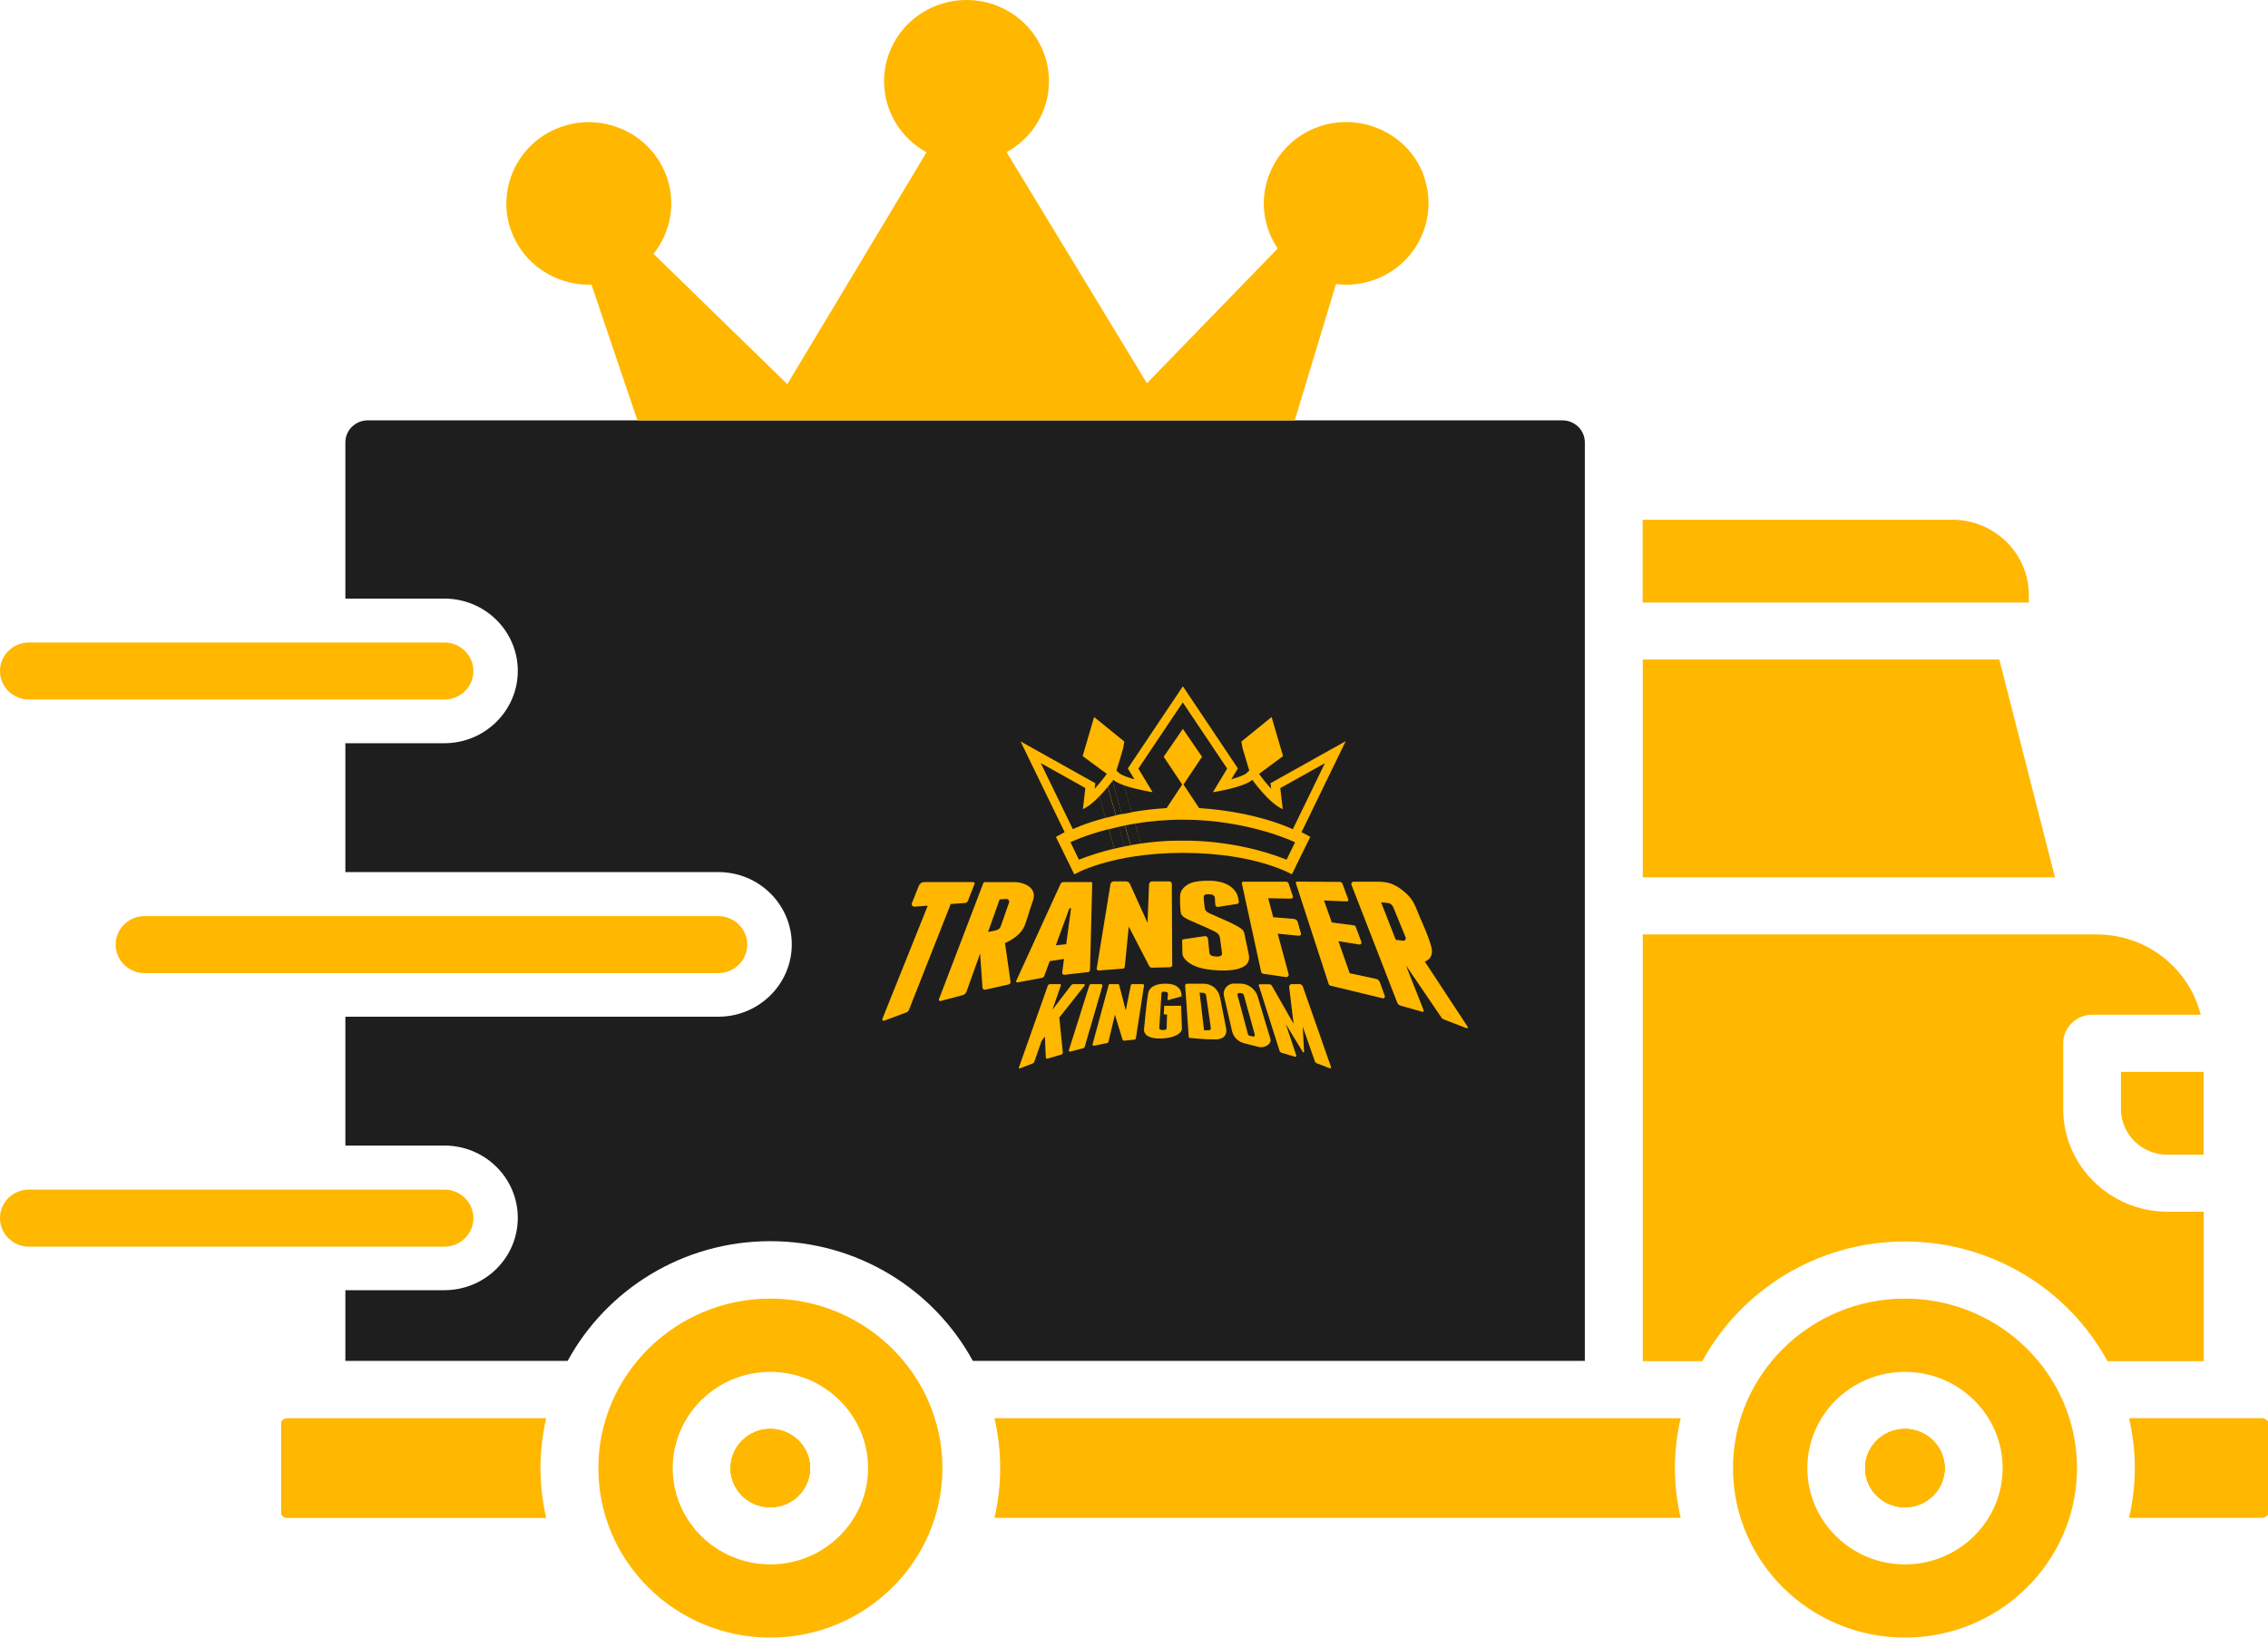 <svg width="36" height="26" viewBox="0 0 36 26" fill="none" xmlns="http://www.w3.org/2000/svg">
<g clip-path="url(#clip0_1578_23645)">
<path fill-rule="evenodd" clip-rule="evenodd" d="M26.074 9.566H32.204V9.449C32.204 8.788 31.659 8.252 30.99 8.252H26.074V9.566Z" fill="#FFB700"/>
<path fill-rule="evenodd" clip-rule="evenodd" d="M31.735 10.472H26.076V13.929H32.618L31.735 10.472Z" fill="#FFB700"/>
<path fill-rule="evenodd" clip-rule="evenodd" d="M33.282 14.836H26.076V21.612H27.02C27.636 20.483 28.847 19.711 30.236 19.711C31.626 19.711 32.837 20.481 33.453 21.612H34.98V19.238H34.405C33.492 19.238 32.749 18.506 32.749 17.607V16.564C32.749 16.315 32.956 16.111 33.208 16.111H34.932C34.748 15.379 34.079 14.836 33.282 14.836Z" fill="#FFB700"/>
<path fill-rule="evenodd" clip-rule="evenodd" d="M12.858 23.309C12.858 23.652 12.578 23.931 12.227 23.931C11.876 23.931 11.596 23.652 11.596 23.309C11.596 22.967 11.88 22.687 12.227 22.687C12.574 22.687 12.858 22.965 12.858 23.309Z" fill="#FFB700"/>
<path fill-rule="evenodd" clip-rule="evenodd" d="M12.858 23.309C12.858 23.652 12.578 23.931 12.227 23.931C11.876 23.931 11.596 23.652 11.596 23.309C11.596 22.967 11.88 22.687 12.227 22.687C12.574 22.687 12.858 22.965 12.858 23.309Z" fill="#FFB700"/>
<path fill-rule="evenodd" clip-rule="evenodd" d="M12.858 23.309C12.858 23.652 12.578 23.931 12.227 23.931C11.876 23.931 11.596 23.652 11.596 23.309C11.596 22.967 11.88 22.687 12.227 22.687C12.574 22.687 12.858 22.965 12.858 23.309Z" fill="#FFB700"/>
<path fill-rule="evenodd" clip-rule="evenodd" d="M12.227 20.618C10.723 20.618 9.498 21.826 9.498 23.309C9.498 24.793 10.723 26 12.227 26C13.732 26 14.959 24.793 14.959 23.307C14.957 21.824 13.734 20.618 12.227 20.618ZM12.227 24.838C11.373 24.838 10.678 24.152 10.678 23.309C10.678 22.466 11.374 21.781 12.227 21.781C13.081 21.781 13.779 22.466 13.779 23.309C13.779 24.152 13.082 24.838 12.227 24.838Z" fill="#FFB700"/>
<path fill-rule="evenodd" clip-rule="evenodd" d="M26.677 22.517H15.785C15.844 22.772 15.876 23.036 15.876 23.307C15.876 23.579 15.844 23.845 15.785 24.099H26.677C26.619 23.845 26.586 23.58 26.586 23.307C26.586 23.034 26.619 22.772 26.677 22.517Z" fill="#FFB700"/>
<path fill-rule="evenodd" clip-rule="evenodd" d="M8.579 23.307C8.579 23.036 8.611 22.772 8.67 22.517H4.566C4.504 22.517 4.463 22.558 4.463 22.583V24.035C4.463 24.06 4.504 24.101 4.566 24.101H8.67C8.611 23.847 8.579 23.582 8.579 23.309V23.307Z" fill="#FFB700"/>
<path d="M30.237 23.931C30.585 23.931 30.868 23.653 30.868 23.309C30.868 22.965 30.585 22.687 30.237 22.687C29.888 22.687 29.605 22.965 29.605 23.309C29.605 23.653 29.888 23.931 30.237 23.931Z" fill="#FFB700"/>
<path d="M30.237 23.931C30.585 23.931 30.868 23.653 30.868 23.309C30.868 22.965 30.585 22.687 30.237 22.687C29.888 22.687 29.605 22.965 29.605 23.309C29.605 23.653 29.888 23.931 30.237 23.931Z" fill="#FFB700"/>
<path d="M30.237 23.931C30.585 23.931 30.868 23.653 30.868 23.309C30.868 22.965 30.585 22.687 30.237 22.687C29.888 22.687 29.605 22.965 29.605 23.309C29.605 23.653 29.888 23.931 30.237 23.931Z" fill="#FFB700"/>
<path fill-rule="evenodd" clip-rule="evenodd" d="M30.237 20.618C28.732 20.618 27.508 21.826 27.508 23.309C27.508 24.793 28.732 26 30.237 26C31.742 26 32.968 24.793 32.968 23.307C32.967 21.824 31.744 20.618 30.237 20.618ZM30.237 24.838C29.383 24.838 28.688 24.152 28.688 23.309C28.688 22.466 29.383 21.781 30.237 21.781C31.092 21.781 31.788 22.466 31.788 23.309C31.788 24.152 31.092 24.838 30.237 24.838Z" fill="#FFB700"/>
<path fill-rule="evenodd" clip-rule="evenodd" d="M33.795 22.517C33.853 22.772 33.886 23.036 33.886 23.307C33.886 23.579 33.853 23.845 33.795 24.099H35.898C35.96 24.099 36.002 24.058 36.002 24.033V22.582C36.002 22.555 35.96 22.516 35.898 22.516H33.795V22.517Z" fill="#FFB700"/>
<path fill-rule="evenodd" clip-rule="evenodd" d="M34.404 18.333H34.978V17.019H33.666V17.607C33.666 18.007 33.996 18.333 34.402 18.333H34.404Z" fill="#FFB700"/>
<path fill-rule="evenodd" clip-rule="evenodd" d="M0.459 11.106C0.206 11.106 0 10.903 0 10.653C0 10.404 0.206 10.201 0.459 10.201H7.055C7.308 10.201 7.514 10.404 7.514 10.653C7.514 10.903 7.308 11.106 7.055 11.106H0.459Z" fill="#FFB700"/>
<path fill-rule="evenodd" clip-rule="evenodd" d="M2.295 15.45C2.042 15.45 1.836 15.247 1.836 14.997C1.836 14.748 2.042 14.545 2.295 14.545H11.402C11.655 14.545 11.861 14.748 11.861 14.997C11.861 15.247 11.655 15.45 11.402 15.45H2.295Z" fill="#FFB700"/>
<path fill-rule="evenodd" clip-rule="evenodd" d="M0.459 19.793C0.206 19.793 0 19.589 0 19.34C0 19.09 0.206 18.887 0.459 18.887H7.055C7.308 18.887 7.514 19.09 7.514 19.34C7.514 19.589 7.308 19.793 7.055 19.793H0.459Z" fill="#FFB700"/>
<path fill-rule="evenodd" clip-rule="evenodd" d="M24.802 6.674H5.837C5.641 6.674 5.482 6.831 5.482 7.023V9.504H7.054C7.698 9.504 8.219 10.019 8.219 10.652C8.219 11.284 7.696 11.8 7.054 11.8H5.482V13.846H11.404C12.047 13.846 12.568 14.361 12.568 14.994C12.568 15.626 12.045 16.142 11.404 16.142H5.482V18.188H7.054C7.698 18.188 8.219 18.702 8.219 19.336C8.219 19.971 7.696 20.484 7.054 20.484H5.482V21.607H9.01C9.626 20.477 10.836 19.706 12.226 19.706C13.616 19.706 14.826 20.476 15.442 21.607H25.156V7.023C25.156 6.83 24.996 6.674 24.8 6.674H24.802Z" fill="#1E1E1E"/>
<path d="M22.596 2.777C22.474 2.455 22.231 2.199 21.913 2.055C21.595 1.913 21.239 1.899 20.912 2.019C20.585 2.14 20.326 2.379 20.18 2.693C20.035 3.006 20.021 3.357 20.143 3.679C20.18 3.774 20.226 3.864 20.281 3.946L18.205 6.085L15.978 2.416C16.379 2.196 16.65 1.774 16.65 1.29C16.65 0.578 16.064 0 15.342 0C14.619 0 14.033 0.578 14.033 1.29C14.033 1.775 14.305 2.197 14.707 2.418L12.497 6.099L10.373 4.03C10.646 3.688 10.739 3.217 10.572 2.779C10.45 2.457 10.208 2.201 9.89 2.057C9.571 1.914 9.215 1.901 8.889 2.021C8.562 2.142 8.302 2.381 8.156 2.694C8.012 3.008 7.998 3.359 8.12 3.681C8.316 4.2 8.816 4.52 9.348 4.52C9.362 4.52 9.375 4.52 9.389 4.52L10.118 6.675H20.551L21.206 4.51C21.26 4.517 21.313 4.52 21.368 4.52C21.519 4.52 21.674 4.495 21.824 4.439C22.5 4.19 22.844 3.445 22.593 2.779L22.596 2.777Z" fill="#FFB700"/>
<path d="M21.354 11.771L20.167 12.435L20.177 12.522C20.105 12.445 20.038 12.361 19.995 12.3L19.986 12.286L20.366 12.005L20.184 11.384L19.704 11.774L19.721 11.867V11.872C19.735 11.922 19.806 12.154 19.813 12.179L19.83 12.234L19.782 12.278C19.751 12.306 19.658 12.34 19.544 12.373L19.649 12.2L18.776 10.896L17.902 12.2L18.007 12.373C17.967 12.362 17.929 12.351 17.893 12.337C17.802 12.305 17.775 12.283 17.769 12.278L17.721 12.234L17.738 12.179C17.747 12.154 17.818 11.922 17.83 11.872V11.867L17.847 11.774L17.367 11.384L17.185 12.005L17.567 12.286L17.558 12.3C17.558 12.3 17.553 12.306 17.546 12.317C17.534 12.332 17.51 12.366 17.477 12.405C17.443 12.447 17.408 12.486 17.376 12.522L17.386 12.435L16.199 11.771L16.899 13.212L16.76 13.287L17.052 13.882C17.052 13.882 17.628 13.541 18.779 13.541C19.93 13.541 20.506 13.882 20.506 13.882L20.798 13.287L20.659 13.212L21.359 11.771H21.354Z" fill="#FFB700"/>
<path d="M17.393 11.932L17.578 12.069L17.647 11.837L17.461 11.694L17.393 11.932Z" fill="#FFB700"/>
<path d="M17.488 11.769L17.445 11.911L17.557 11.994L17.6 11.857L17.488 11.769Z" fill="#FFB700"/>
<path d="M17.628 11.905L17.58 12.069L17.437 11.964L17.348 11.949L17.601 12.135C17.601 12.135 17.678 11.883 17.69 11.835L17.63 11.903L17.628 11.905Z" fill="#FFB700"/>
<path d="M17.392 11.932L17.461 11.694L17.646 11.837L17.626 11.905L17.686 11.837V11.83L17.438 11.628L17.344 11.95L17.433 11.966L17.39 11.934L17.392 11.932Z" fill="#FFB700"/>
<path d="M20.157 11.932L19.971 12.069L19.902 11.837L20.088 11.694L20.157 11.932Z" fill="#FFB700"/>
<path d="M20.061 11.769L20.102 11.911L19.992 11.994L19.949 11.857L20.061 11.769Z" fill="#FFB700"/>
<path d="M19.921 11.905L19.969 12.069L20.112 11.964L20.202 11.949L19.949 12.135C19.949 12.135 19.871 11.883 19.859 11.835L19.92 11.903L19.921 11.905Z" fill="#FFB700"/>
<path d="M20.157 11.932L20.089 11.694L19.903 11.837L19.924 11.905L19.863 11.837V11.83L20.111 11.628L20.206 11.95L20.116 11.966L20.159 11.934L20.157 11.932Z" fill="#FFB700"/>
<path d="M18.774 12.213L18.898 12.018L18.774 11.835L18.65 12.018L18.774 12.213ZM18.774 11.894L18.86 12.025L18.774 12.145L18.688 12.025L18.774 11.894Z" fill="#FFB700"/>
<path d="M18.946 12.018L18.774 11.764L18.604 12.018L18.61 12.03L18.774 11.8L18.937 12.03L18.946 12.018Z" fill="#FFB700"/>
<path d="M18.773 12.274L18.936 12.03L18.859 12.078L18.773 12.213L18.687 12.078L18.609 12.03L18.773 12.274Z" fill="#FFB700"/>
<path d="M18.936 12.03L18.773 11.8L18.609 12.03L18.687 12.078L18.649 12.018L18.773 11.835L18.897 12.018L18.859 12.078L18.936 12.03Z" fill="#FFB700"/>
<path d="M18.86 12.025L18.773 11.895L18.688 12.025L18.698 12.04C18.713 12.018 18.749 11.964 18.773 11.93C18.796 11.964 18.834 12.018 18.849 12.04L18.86 12.025Z" fill="#FFB700"/>
<path d="M18.773 12.145L18.849 12.04C18.833 12.018 18.797 11.964 18.773 11.93C18.751 11.964 18.713 12.018 18.697 12.04L18.773 12.145Z" fill="#FFB700"/>
<path d="M16.992 13.373L17.126 13.649C17.317 13.573 17.508 13.517 17.687 13.473L17.599 13.163C17.219 13.261 16.992 13.371 16.992 13.371V13.373Z" fill="#1E1E1E"/>
<path d="M17.857 13.105L17.947 13.419C18.002 13.409 18.055 13.4 18.107 13.393L18.017 13.076C17.962 13.085 17.909 13.095 17.857 13.105Z" fill="#1E1E1E"/>
<path d="M17.6 13.164L17.687 13.475C17.744 13.461 17.799 13.449 17.852 13.439L17.765 13.127C17.708 13.139 17.653 13.153 17.601 13.166L17.6 13.164Z" fill="#1E1E1E"/>
<path d="M18.016 13.076L18.105 13.393C18.501 13.336 18.774 13.348 18.774 13.348C18.774 13.348 19.581 13.315 20.422 13.649L20.556 13.373C20.556 13.373 19.818 13.014 18.774 13.014C18.497 13.014 18.241 13.039 18.016 13.076Z" fill="#1E1E1E"/>
<path d="M17.762 13.126L17.849 13.437C17.88 13.431 17.913 13.426 17.944 13.421L17.855 13.107C17.822 13.114 17.791 13.12 17.762 13.127V13.126Z" fill="#1E1E1E"/>
<path d="M17.189 12.846L17.228 12.512L16.52 12.115L17.029 13.164C17.029 13.164 17.214 13.073 17.548 12.985L17.452 12.642C17.371 12.727 17.276 12.808 17.189 12.846Z" fill="#1E1E1E"/>
<path d="M17.584 12.493C17.547 12.537 17.501 12.591 17.451 12.644L17.547 12.986C17.599 12.973 17.652 12.959 17.711 12.946L17.584 12.493Z" fill="#1E1E1E"/>
<path d="M17.964 12.895L17.844 12.469C17.77 12.444 17.706 12.413 17.672 12.381C17.672 12.381 17.667 12.388 17.658 12.402L17.806 12.927C17.858 12.917 17.909 12.907 17.964 12.897V12.895Z" fill="#1E1E1E"/>
<path d="M18.518 12.83L18.765 12.456L18.471 12.015L18.776 11.572L19.08 12.015L18.786 12.456L19.034 12.83C19.957 12.888 20.521 13.166 20.521 13.166L21.03 12.117L20.322 12.513L20.361 12.847C20.14 12.752 19.878 12.381 19.878 12.381C19.747 12.502 19.252 12.578 19.252 12.578L19.479 12.203L18.774 11.152L18.069 12.203L18.296 12.578C18.296 12.578 18.036 12.537 17.842 12.469L17.962 12.895C18.127 12.866 18.313 12.842 18.516 12.83H18.518Z" fill="#1E1E1E"/>
<path d="M17.806 12.924L17.658 12.398C17.644 12.418 17.619 12.451 17.586 12.491L17.713 12.944C17.744 12.937 17.775 12.93 17.806 12.924Z" fill="#1E1E1E"/>
<path d="M15.319 14.336C15.34 14.336 15.357 14.321 15.364 14.302L15.469 14.036C15.476 14.021 15.464 14.004 15.447 14.004H14.673C14.633 14.004 14.599 14.027 14.585 14.063L14.475 14.338C14.463 14.367 14.487 14.397 14.518 14.395L14.726 14.38L14.005 16.179C13.999 16.196 14.016 16.213 14.033 16.206L14.387 16.074C14.406 16.067 14.422 16.052 14.428 16.033L15.091 14.353L15.323 14.336H15.319Z" fill="#FFB700"/>
<path d="M15.951 14.975C16.155 14.88 16.219 14.786 16.253 14.719C16.288 14.653 16.317 14.524 16.396 14.3C16.475 14.078 16.224 14.005 16.111 14.005H15.634C15.622 14.005 15.61 14.012 15.607 14.024L14.903 15.867C14.898 15.883 14.912 15.896 14.928 15.893L15.277 15.801C15.308 15.793 15.332 15.771 15.342 15.742L15.557 15.14L15.595 15.679C15.595 15.703 15.619 15.72 15.641 15.713L16.009 15.63C16.03 15.625 16.044 15.606 16.04 15.584L15.953 14.975H15.951ZM15.815 14.77L15.684 14.796L15.867 14.28L15.972 14.273C16.004 14.272 16.028 14.302 16.016 14.333L15.884 14.709C15.873 14.74 15.846 14.763 15.813 14.768L15.815 14.77Z" fill="#FFB700"/>
<path d="M16.576 15.494L16.662 15.26L16.889 15.225L16.86 15.442C16.857 15.462 16.876 15.479 16.896 15.477L17.275 15.433C17.29 15.431 17.302 15.418 17.302 15.403L17.337 14.024C17.337 14.012 17.328 14.004 17.316 14.004H16.883C16.862 14.004 16.843 14.016 16.834 14.034L16.131 15.572C16.124 15.586 16.136 15.601 16.151 15.598L16.537 15.526C16.556 15.523 16.57 15.511 16.576 15.492V15.494ZM16.975 14.421H17.001L16.924 14.991L16.759 15.008L16.975 14.421Z" fill="#FFB700"/>
<path d="M17.436 15.409L17.823 15.379C17.84 15.379 17.852 15.365 17.854 15.348L17.917 14.711L18.242 15.34C18.251 15.355 18.267 15.365 18.284 15.364L18.571 15.357C18.592 15.357 18.609 15.34 18.607 15.319L18.6 14.031C18.6 14.011 18.583 13.994 18.562 13.994H18.289C18.261 13.994 18.239 14.014 18.239 14.041L18.215 14.652L17.935 14.033C17.924 14.009 17.898 13.994 17.873 13.994H17.677C17.653 13.994 17.632 14.011 17.627 14.034L17.408 15.379C17.407 15.394 17.419 15.408 17.434 15.406L17.436 15.409Z" fill="#FFB700"/>
<path d="M19.227 15.399C19.598 15.435 19.726 15.365 19.776 15.321C19.825 15.277 19.836 15.218 19.82 15.148C19.805 15.079 19.767 14.885 19.751 14.816C19.736 14.746 19.653 14.713 19.557 14.662C19.461 14.611 19.182 14.501 19.155 14.475C19.125 14.45 19.122 14.424 19.115 14.351C19.108 14.278 19.105 14.256 19.107 14.236C19.108 14.216 19.125 14.195 19.187 14.197C19.251 14.199 19.284 14.214 19.285 14.273C19.285 14.306 19.289 14.339 19.291 14.365C19.292 14.387 19.313 14.402 19.334 14.399L19.638 14.351C19.655 14.348 19.667 14.333 19.665 14.316C19.66 14.28 19.648 14.223 19.633 14.192C19.609 14.145 19.514 13.975 19.16 13.983C18.986 13.987 18.893 14.011 18.831 14.058C18.768 14.105 18.735 14.155 18.732 14.224C18.728 14.295 18.733 14.446 18.744 14.497C18.754 14.548 18.823 14.585 18.921 14.628C19.019 14.67 19.265 14.775 19.311 14.807C19.356 14.84 19.363 14.862 19.375 14.967C19.387 15.072 19.397 15.116 19.397 15.145C19.397 15.172 19.371 15.191 19.297 15.186C19.223 15.181 19.199 15.16 19.196 15.119C19.194 15.091 19.182 14.97 19.174 14.902C19.17 14.877 19.148 14.86 19.122 14.863L18.783 14.913C18.771 14.913 18.764 14.924 18.764 14.935C18.764 14.986 18.768 15.119 18.769 15.152C18.771 15.191 18.855 15.362 19.227 15.398V15.399Z" fill="#FFB700"/>
<path d="M20.018 15.43C20.021 15.445 20.035 15.457 20.05 15.46L20.412 15.513C20.439 15.516 20.463 15.491 20.454 15.465L20.281 14.824L20.618 14.857C20.639 14.858 20.656 14.84 20.649 14.819L20.599 14.638C20.592 14.613 20.57 14.594 20.542 14.59L20.21 14.563L20.13 14.261L20.492 14.268C20.513 14.268 20.527 14.25 20.522 14.231L20.454 14.027C20.449 14.011 20.432 13.999 20.415 13.999H19.734C19.72 13.999 19.708 14.012 19.712 14.026L20.018 15.43Z" fill="#FFB700"/>
<path d="M21.893 15.582C21.887 15.562 21.869 15.549 21.849 15.543L21.424 15.452L21.245 14.943L21.577 14.996C21.599 14.999 21.616 14.979 21.61 14.957L21.52 14.716C21.515 14.702 21.503 14.692 21.488 14.691L21.14 14.646L21.016 14.297L21.378 14.312C21.395 14.312 21.407 14.297 21.401 14.28L21.309 14.031C21.302 14.014 21.286 14.002 21.267 14.002L20.588 13.997C20.574 13.997 20.566 14.009 20.569 14.022L21.09 15.623C21.095 15.637 21.106 15.647 21.121 15.65L21.947 15.85C21.969 15.855 21.988 15.835 21.981 15.813L21.897 15.579L21.893 15.582Z" fill="#FFB700"/>
<path d="M23.297 16.303L22.616 15.267C22.672 15.248 22.758 15.187 22.72 15.036C22.682 14.885 22.589 14.682 22.527 14.536C22.465 14.389 22.438 14.282 22.293 14.16C22.149 14.039 22.039 13.999 21.873 13.999H21.486C21.461 13.999 21.442 14.024 21.452 14.048L22.178 15.918C22.186 15.94 22.205 15.959 22.23 15.966L22.575 16.064C22.591 16.067 22.603 16.054 22.598 16.04L22.316 15.326L22.883 16.16C22.89 16.171 22.902 16.181 22.914 16.184L23.279 16.325C23.292 16.33 23.304 16.315 23.296 16.303H23.297ZM22.273 14.936L22.155 14.921L21.922 14.326L22.026 14.336C22.066 14.339 22.099 14.365 22.114 14.4C22.161 14.514 22.266 14.768 22.312 14.884C22.322 14.911 22.3 14.94 22.271 14.936H22.273Z" fill="#FFB700"/>
<path d="M16.813 16.157L17.219 15.645C17.219 15.645 17.219 15.625 17.209 15.625H17.04C17.025 15.625 17.011 15.632 17.003 15.643L16.705 16.032L16.841 15.64C16.841 15.64 16.837 15.625 16.831 15.625H16.669C16.652 15.625 16.636 15.635 16.631 15.652L16.172 16.951C16.172 16.951 16.177 16.968 16.186 16.964L16.389 16.886C16.404 16.881 16.414 16.869 16.419 16.854L16.533 16.527L16.586 16.457L16.6 16.788C16.6 16.803 16.616 16.812 16.629 16.808L16.849 16.742C16.863 16.739 16.872 16.725 16.87 16.712L16.815 16.161L16.813 16.157Z" fill="#FFB700"/>
<path d="M17.475 15.625H17.319C17.305 15.625 17.294 15.633 17.291 15.645L16.966 16.673C16.961 16.686 16.975 16.7 16.988 16.696L17.196 16.642C17.207 16.639 17.215 16.632 17.217 16.622L17.499 15.655C17.504 15.64 17.492 15.625 17.477 15.625H17.475Z" fill="#FFB700"/>
<path d="M18.137 15.625H17.968C17.96 15.625 17.951 15.632 17.95 15.64L17.869 16.042L17.765 15.64C17.764 15.632 17.755 15.625 17.747 15.625H17.609C17.609 15.625 17.6 15.628 17.6 15.632L17.342 16.581C17.339 16.593 17.351 16.605 17.363 16.603L17.569 16.562C17.581 16.561 17.592 16.55 17.595 16.539L17.697 16.111L17.817 16.503C17.82 16.517 17.834 16.523 17.846 16.523L18.015 16.505C18.015 16.505 18.027 16.498 18.029 16.491L18.159 15.648C18.161 15.635 18.151 15.625 18.139 15.625H18.137Z" fill="#FFB700"/>
<path d="M18.479 15.967L18.473 16.105L18.525 16.108C18.525 16.108 18.52 16.288 18.518 16.32C18.518 16.352 18.492 16.354 18.46 16.354C18.427 16.354 18.401 16.345 18.401 16.323C18.401 16.301 18.436 15.771 18.436 15.771C18.436 15.771 18.436 15.742 18.485 15.745C18.535 15.748 18.54 15.767 18.539 15.787C18.539 15.801 18.534 15.843 18.532 15.867C18.532 15.874 18.539 15.881 18.546 15.877L18.754 15.82C18.754 15.82 18.783 15.618 18.504 15.618C18.375 15.618 18.248 15.648 18.224 15.774C18.2 15.899 18.164 16.289 18.159 16.344C18.154 16.398 18.195 16.493 18.425 16.488C18.656 16.483 18.762 16.401 18.761 16.327C18.757 16.252 18.748 15.969 18.748 15.969H18.479V15.967Z" fill="#FFB700"/>
<path d="M19.363 15.83C19.34 15.706 19.232 15.618 19.105 15.618H18.84C18.825 15.618 18.812 15.632 18.812 15.647L18.869 16.466C18.869 16.466 18.876 16.479 18.883 16.479C18.935 16.484 19.125 16.503 19.284 16.503C19.445 16.503 19.478 16.413 19.463 16.328C19.435 16.183 19.394 15.989 19.365 15.83H19.363ZM19.191 16.357H19.112L19.041 15.759L19.105 15.765C19.125 15.767 19.141 15.782 19.144 15.803L19.22 16.323C19.222 16.34 19.208 16.357 19.191 16.357Z" fill="#FFB700"/>
<path d="M19.967 15.83C19.931 15.703 19.814 15.616 19.682 15.616H19.585C19.482 15.616 19.407 15.71 19.427 15.809C19.465 15.977 19.522 16.216 19.556 16.371C19.579 16.464 19.649 16.537 19.744 16.562C19.826 16.584 19.89 16.6 19.983 16.623C20.069 16.645 20.191 16.576 20.165 16.493C20.108 16.306 20.022 16.023 19.967 15.832V15.83ZM19.888 16.456L19.837 16.445C19.823 16.442 19.812 16.433 19.809 16.42L19.642 15.796C19.639 15.781 19.651 15.765 19.666 15.767H19.706C19.725 15.771 19.74 15.784 19.744 15.801L19.917 16.425C19.923 16.444 19.907 16.461 19.888 16.457V16.456Z" fill="#FFB700"/>
<path d="M20.673 15.654C20.666 15.637 20.65 15.625 20.631 15.625H20.504C20.48 15.625 20.461 15.645 20.463 15.671L20.533 16.254L20.189 15.652C20.181 15.637 20.164 15.627 20.145 15.627H19.995C19.985 15.627 19.978 15.637 19.981 15.645L20.31 16.683C20.315 16.698 20.327 16.71 20.343 16.715L20.556 16.778C20.568 16.781 20.58 16.769 20.576 16.757L20.411 16.262L20.683 16.708C20.683 16.708 20.7 16.713 20.7 16.703L20.678 16.3L20.872 16.854C20.877 16.866 20.886 16.876 20.9 16.881L21.108 16.961C21.12 16.966 21.132 16.954 21.128 16.942L20.676 15.652L20.673 15.654Z" fill="#FFB700"/>
</g>
<defs>
<clipPath id="clip0_1578_23645">
<rect width="36" height="26" fill="white"/>
</clipPath>
</defs>
</svg>
